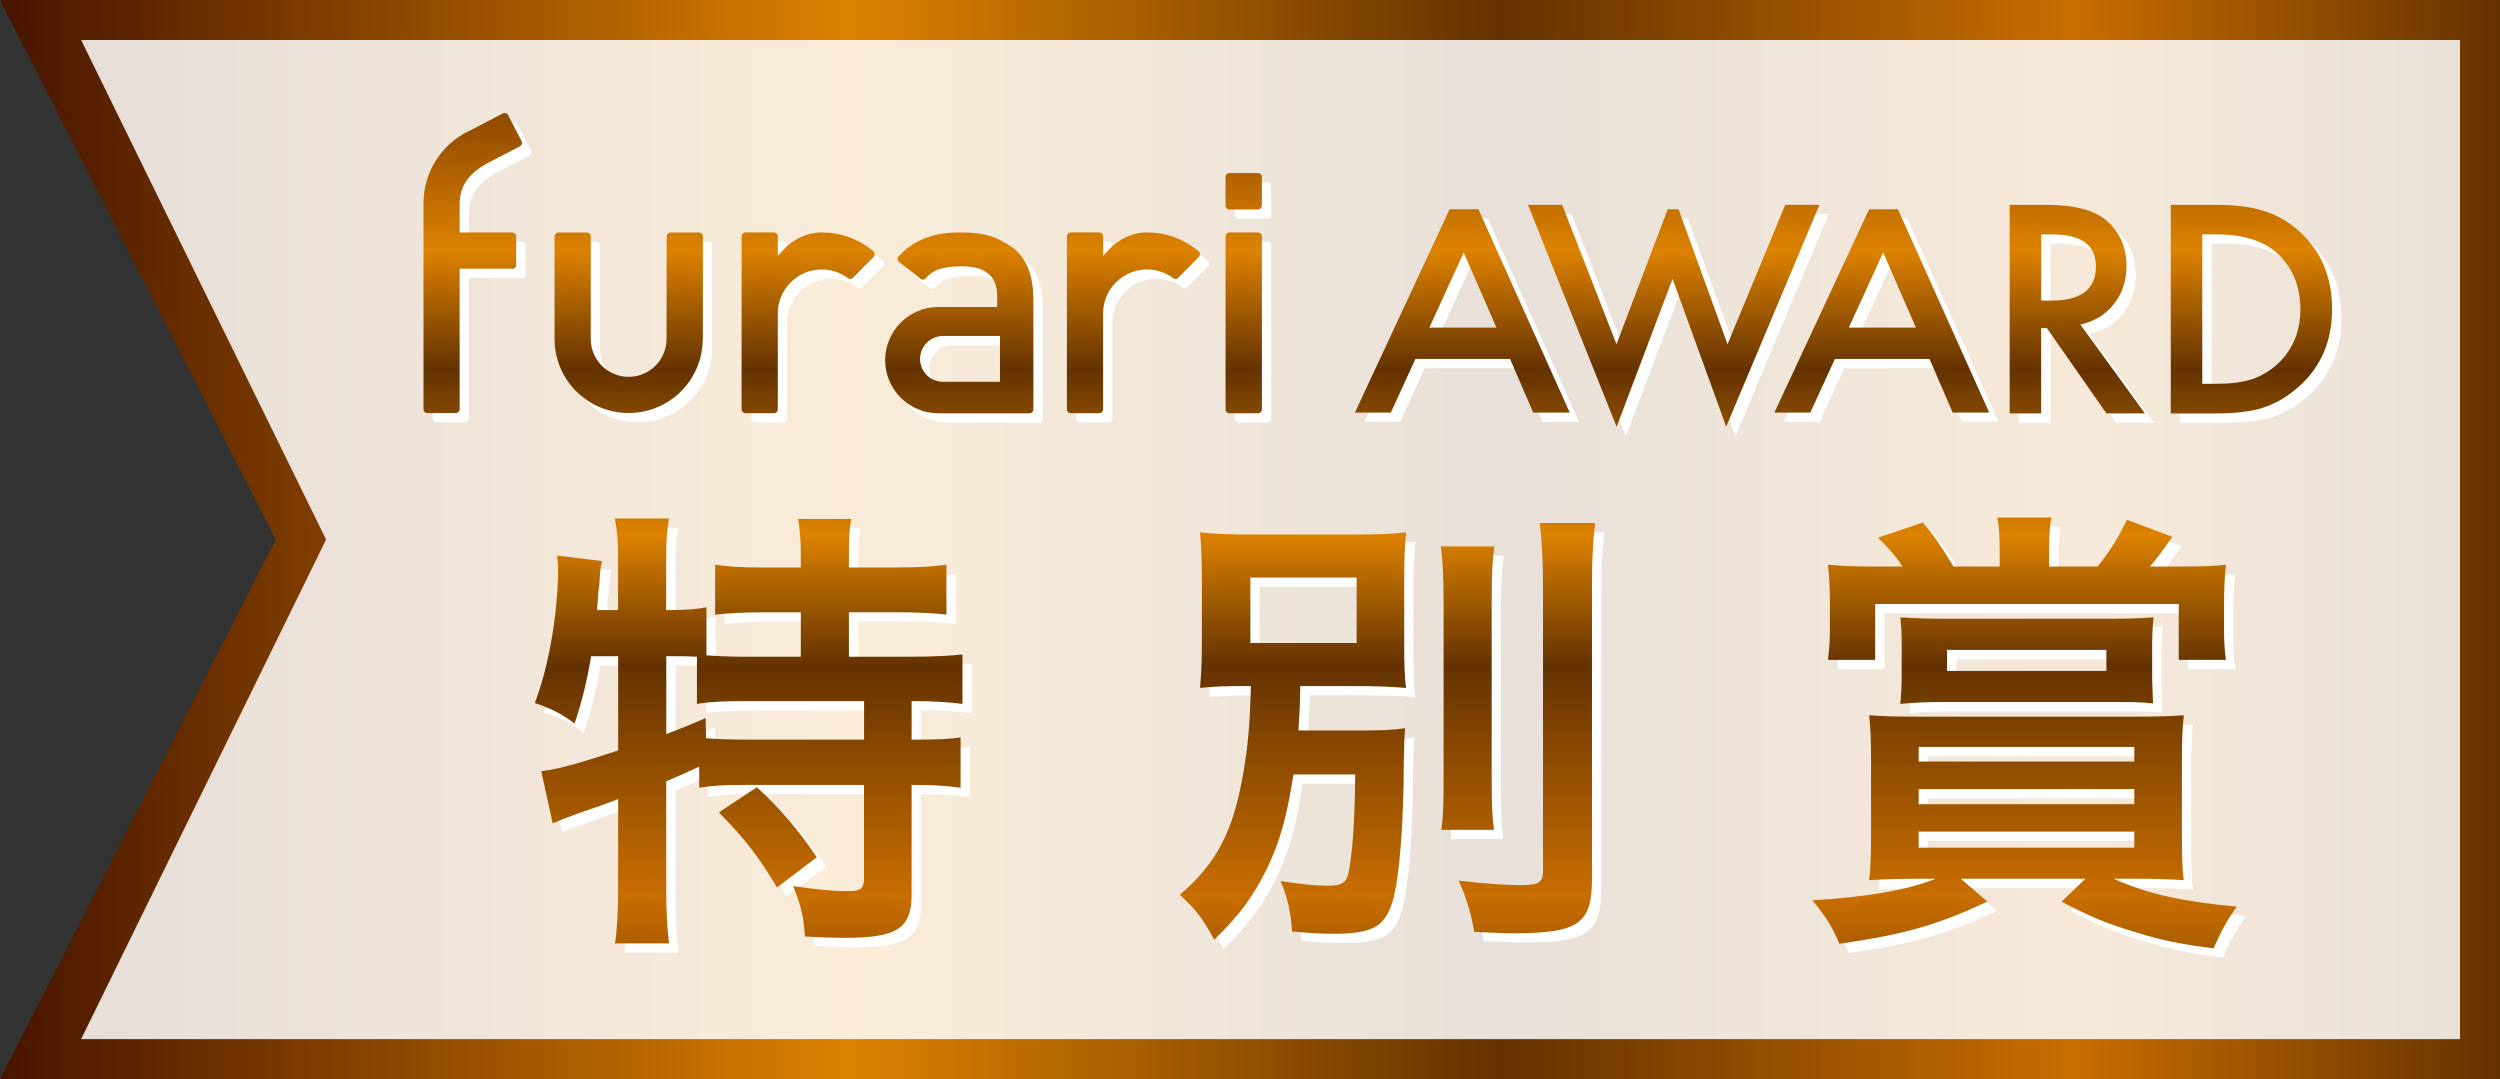 <?xml version="1.0" encoding="UTF-8"?>
<svg id="_レイヤー_2" data-name="レイヤー 2" xmlns="http://www.w3.org/2000/svg" xmlns:xlink="http://www.w3.org/1999/xlink" viewBox="0 0 417.01 180">
  <rect x="0" y="0" width="417.01" height="180" fill="#333333" stroke="none"/>
  <defs>
    <style>
      .cls-1 {
        fill: url(#_名称未設定グラデーション_5299);
      }

      .cls-2 {
        fill: url(#_名称未設定グラデーション_5299-9);
      }

      .cls-3 {
        fill: url(#_名称未設定グラデーション_5299-2);
      }

      .cls-4 {
        fill: url(#_名称未設定グラデーション_5299-4);
      }

      .cls-5 {
        fill: url(#_名称未設定グラデーション_5299-7);
      }

      .cls-6 {
        fill: url(#_名称未設定グラデーション_5299-3);
      }

      .cls-7 {
        fill: url(#_名称未設定グラデーション_5299-6);
      }

      .cls-8 {
        fill: url(#_名称未設定グラデーション_5299-5);
      }

      .cls-9 {
        fill: url(#_名称未設定グラデーション_5299-8);
      }

      .cls-10 {
        opacity: .85;
      }

      .cls-10, .cls-11 {
        fill: #fff;
      }

      .cls-12 {
        fill: url(#_名称未設定グラデーション_256);
      }

      .cls-13 {
        fill: url(#_名称未設定グラデーション_5299-13);
      }

      .cls-14 {
        fill: url(#_名称未設定グラデーション_5299-16);
      }

      .cls-15 {
        fill: url(#_名称未設定グラデーション_5299-15);
      }

      .cls-16 {
        fill: url(#_名称未設定グラデーション_5299-10);
      }

      .cls-17 {
        fill: url(#_名称未設定グラデーション_5299-12);
      }

      .cls-18 {
        fill: url(#_名称未設定グラデーション_5299-11);
      }

      .cls-19 {
        fill: url(#_名称未設定グラデーション_5299-14);
      }
    </style>
    <linearGradient id="_名称未設定グラデーション_256" data-name="名称未設定グラデーション 256" x1="0" y1="90" x2="417.01" y2="90" gradientUnits="userSpaceOnUse">
      <stop offset="0" stop-color="#461400"/>
      <stop offset=".34" stop-color="#dc8200"/>
      <stop offset=".6" stop-color="#643200"/>
      <stop offset=".83" stop-color="#c86e00"/>
      <stop offset="1" stop-color="#643200"/>
    </linearGradient>
    <linearGradient id="_名称未設定グラデーション_5299" data-name="名称未設定グラデーション 5299" x1="85.79" y1="-2.08" x2="85.79" y2="180.33" gradientUnits="userSpaceOnUse">
      <stop offset="0" stop-color="#461400"/>
      <stop offset=".24" stop-color="#dc8200"/>
      <stop offset=".35" stop-color="#643200"/>
      <stop offset=".5" stop-color="#dc8200"/>
      <stop offset=".62" stop-color="#643200"/>
      <stop offset=".83" stop-color="#c86e00"/>
      <stop offset="1" stop-color="#643200"/>
    </linearGradient>
    <linearGradient id="_名称未設定グラデーション_5299-2" data-name="名称未設定グラデーション 5299" x1="78.87" y1="-2.08" x2="78.87" y2="180.33" xlink:href="#_名称未設定グラデーション_5299"/>
    <linearGradient id="_名称未設定グラデーション_5299-3" data-name="名称未設定グラデーション 5299" x1="104.86" y1="-2.08" x2="104.86" y2="180.33" xlink:href="#_名称未設定グラデーション_5299"/>
    <linearGradient id="_名称未設定グラデーション_5299-4" data-name="名称未設定グラデーション 5299" x1="134.81" y1="-2.08" x2="134.81" y2="180.33" xlink:href="#_名称未設定グラデーション_5299"/>
    <linearGradient id="_名称未設定グラデーション_5299-5" data-name="名称未設定グラデーション 5299" x1="189.07" y1="-2.08" x2="189.07" y2="180.33" xlink:href="#_名称未設定グラデーション_5299"/>
    <linearGradient id="_名称未設定グラデーション_5299-6" data-name="名称未設定グラデーション 5299" x1="160.01" y1="-2.08" x2="160.01" y2="180.33" xlink:href="#_名称未設定グラデーション_5299"/>
    <linearGradient id="_名称未設定グラデーション_5299-7" data-name="名称未設定グラデーション 5299" x1="207.45" y1="-2.08" x2="207.45" y2="180.33" xlink:href="#_名称未設定グラデーション_5299"/>
    <linearGradient id="_名称未設定グラデーション_5299-8" data-name="名称未設定グラデーション 5299" x1="207.45" y1="-2.08" x2="207.45" y2="180.33" xlink:href="#_名称未設定グラデーション_5299"/>
    <linearGradient id="_名称未設定グラデーション_5299-9" data-name="名称未設定グラデーション 5299" x1="346.51" y1="-2.08" x2="346.51" y2="180.33" xlink:href="#_名称未設定グラデーション_5299"/>
    <linearGradient id="_名称未設定グラデーション_5299-10" data-name="名称未設定グラデーション 5299" x1="375.54" y1="-2.08" x2="375.54" y2="180.33" xlink:href="#_名称未設定グラデーション_5299"/>
    <linearGradient id="_名称未設定グラデーション_5299-11" data-name="名称未設定グラデーション 5299" x1="243.92" y1="-2.08" x2="243.92" y2="180.33" xlink:href="#_名称未設定グラデーション_5299"/>
    <linearGradient id="_名称未設定グラデーション_5299-12" data-name="名称未設定グラデーション 5299" x1="313.89" y1="-2.08" x2="313.89" y2="180.33" xlink:href="#_名称未設定グラデーション_5299"/>
    <linearGradient id="_名称未設定グラデーション_5299-13" data-name="名称未設定グラデーション 5299" x1="279.18" y1="-2.08" x2="279.18" y2="180.33" xlink:href="#_名称未設定グラデーション_5299"/>
    <linearGradient id="_名称未設定グラデーション_5299-14" data-name="名称未設定グラデーション 5299" x1="124.87" y1="-2.08" x2="124.87" y2="180.33" xlink:href="#_名称未設定グラデーション_5299"/>
    <linearGradient id="_名称未設定グラデーション_5299-15" data-name="名称未設定グラデーション 5299" x1="231.45" y1="-2.08" x2="231.45" y2="180.33" xlink:href="#_名称未設定グラデーション_5299"/>
    <linearGradient id="_名称未設定グラデーション_5299-16" data-name="名称未設定グラデーション 5299" x1="337.72" y1="-2.08" x2="337.72" y2="180.33" xlink:href="#_名称未設定グラデーション_5299"/>
  </defs>
  <g id="_制作レイヤー" data-name="制作レイヤー">
    <g>
      <polygon class="cls-12" points="0 180 189.35 180 417.01 180 417.01 90 417.01 0 189.35 0 0 0 46.01 90 0 180"/>
      <polygon class="cls-10" points="13.53 173.33 54.39 90 13.53 6.67 410.34 6.67 410.34 173.33 13.53 173.33"/>
      <g>
        <g>
          <path class="cls-11" d="M87.66,45.73c0,.35-.29.64-.64.64"/>
          <path class="cls-11" d="M78.23,69.81c0,.35-.29.64-.64.64h-4.76c-.35,0-.64-.29-.64-.64v-34.37c0-5.26,3.1-10.04,7.92-12.2l3.61-1.88,1.72-.89c.31-.16.7-.04.86.27l.53,1.03,1.73,3.32c.16.31.04.7-.27.86l-2.1,1.09-3.24,1.68c-3.23,1.73-4.73,3.9-4.73,6.86v4.75h8.79c.35,0,.64.29.64.64v4.76c0,.35-.29.64-.64.64h-8.79v23.44Z"/>
          <path class="cls-11" d="M118.77,58.08c0,6.83-5.53,12.36-12.36,12.36s-12.36-5.53-12.36-12.36v-17.11c0-.35.29-.64.64-.64h4.76c.35,0,.64.29.64.64v17.12c0,3.49,2.83,6.32,6.32,6.32s6.32-2.83,6.32-6.32l.02-17.12c0-.35.29-.64.64-.64h4.76c.35,0,.64.29.64.64v17.11Z"/>
          <path class="cls-11" d="M144.52,47.19l-.7.7c-.25.25-.65.25-.91,0l-.22-.15c-1.2-.8-2.6-1.24-4.07-1.24-1.95,0-3.79.76-5.18,2.15-1.38,1.38-2.15,3.22-2.15,5.17v16.01c0,.35-.29.64-.64.64h-4.76c-.35,0-.64-.29-.64-.64v-28.87c0-.35.29-.64.64-.64h4.76c.35,0,.64.29.64.64v3.27l.79-.86c1.79-1.97,4.11-3.05,6.54-3.05,3.01,0,5.87.99,8.21,2.82l.44.36c.25.25.25.66,0,.91l-2.75,2.78Z"/>
          <path class="cls-11" d="M198.77,47.19l-.7.7c-.25.25-.65.25-.9,0l-.22-.15c-1.19-.8-2.6-1.24-4.07-1.24-1.95,0-3.79.76-5.18,2.15-1.38,1.38-2.15,3.22-2.15,5.17v16.01c0,.35-.29.64-.64.64h-4.76c-.35,0-.64-.29-.64-.64v-28.87c0-.35.29-.64.64-.64h4.76c.35,0,.64.29.64.64v3.27l.79-.86c1.79-1.97,4.11-3.05,6.53-3.05,3.01,0,5.87.99,8.21,2.82l.44.36c.25.25.25.66,0,.91l-2.75,2.78Z"/>
          <path class="cls-11" d="M170.28,42.72c-2.39-1.58-4.32-2.39-8.21-2.39h-.31s-.38,0-.38,0c-3.7,0-6.72,1.04-9.02,3.08l-.95.93c-.22.28-.17.68.11.9l3.58,2.81c.28.22.68.17.9-.11l.21-.24c.47-.48,1.04-.87,1.69-1.16,1.17-.39,2.34-.56,3.98-.57h.14c2.15,0,3.67.48,4.65,1.47.81.82,1.22,1.98,1.21,3.46v1.86h-9.82c-4.89,0-8.86,3.98-8.86,8.87s3.98,8.86,8.86,8.86h2.49s11.05,0,11.05,0h1.68c.35,0,.64-.29.64-.64v-18.56c-.04-4.02-1.27-6.91-3.64-8.57ZM168.34,65.24h-9.48c-2.12.01-3.84-1.71-3.84-3.82s1.72-3.83,3.84-3.83h9.49v7.66Z"/>
          <g>
            <path class="cls-11" d="M206.61,40.33h4.79c.35,0,.64.29.64.64v28.88c0,.35-.29.64-.64.64h-4.79c-.35,0-.64-.29-.64-.64v-28.87c0-.35.29-.64.64-.64Z"/>
            <path class="cls-11" d="M206.61,30.42h4.79c.35,0,.64.29.64.64v4.79c0,.35-.29.64-.64.64h-4.79c-.35,0-.64-.29-.64-.64v-4.79c0-.35.29-.64.64-.64Z"/>
          </g>
        </g>
        <g>
          <path class="cls-11" d="M348.56,55.68l10.77,14.83h-6.42l-9.94-14.24h-.95v14.24h-5.25v-34.79h6.15c4.6,0,7.92.86,9.96,2.59,2.25,1.92,3.38,4.46,3.38,7.62,0,2.46-.71,4.58-2.12,6.35-1.41,1.77-3.28,2.91-5.59,3.4ZM342.03,51.69h1.67c4.97,0,7.46-1.9,7.46-5.7,0-3.56-2.42-5.34-7.26-5.34h-1.87v11.04Z"/>
          <path class="cls-11" d="M363.64,70.51v-34.79h7.3c3.5,0,6.26.35,8.29,1.04,2.18.68,4.15,1.83,5.93,3.45,3.59,3.28,5.39,7.58,5.39,12.91s-1.87,9.68-5.61,12.98c-1.88,1.65-3.85,2.8-5.9,3.45-1.92.65-4.65.97-8.18.97h-7.21ZM368.89,65.57h2.37c2.36,0,4.32-.25,5.88-.74,1.56-.53,2.97-1.36,4.24-2.5,2.58-2.36,3.88-5.43,3.88-9.22s-1.28-6.91-3.83-9.28c-2.3-2.12-5.69-3.18-10.16-3.18h-2.37v24.92Z"/>
          <path class="cls-11" d="M248.15,36.46h-4.8l-15.79,33.91h5.99l4.1-8.95h15.78l3.87,8.95h6.09l-15.23-33.91ZM239.96,56.2l5.73-12.53,5.47,12.53h-11.19Z"/>
          <path class="cls-11" d="M318.12,36.46h-4.8l-15.79,33.91h5.99l4.1-8.95h15.78l3.87,8.95h6.09l-15.23-33.91ZM309.94,56.2l5.73-12.53,5.47,12.53h-11.19Z"/>
          <polygon class="cls-11" points="299.33 35.71 289.71 58.97 281.54 36.46 279.73 36.46 271.19 58.97 262.13 35.71 256.43 35.71 271.21 72.74 280.54 48.06 289.49 72.72 305.03 35.71 299.33 35.71"/>
        </g>
      </g>
      <g>
        <path class="cls-11" d="M100.15,111.02c-.69,4.12-1.45,7.26-2.75,11.23-2.21-1.68-3.97-2.52-6.64-3.44,2.37-6.19,3.89-15.12,3.89-22.68,0-.46-.08-.99-.15-1.91l7.48.92c-.31,1.37-.31,1.53-.46,3.89l-.15,1.15-.23,3.13h3.51v-9.01c0-2.29-.15-4.2-.53-6.26h9.01c-.31,1.99-.46,3.74-.46,6.26v9.01h.61c2.75,0,4.43-.15,6.11-.46v8.02c2.37.15,4.28.23,7.03.23h8.71v-7.41h-6.42c-3.13,0-5.58.15-7.87.38v-8.32c2.21.31,4.43.46,7.87.46h6.42v-2.37c0-2.21-.15-3.82-.46-5.73h8.86c-.31,1.76-.38,3.36-.38,5.65v2.44h8.25c3.44,0,5.73-.15,8.02-.46v8.32c-2.29-.23-4.73-.38-8.02-.38h-8.25v7.41h10.31c3.82,0,6.64-.15,8.63-.38v8.25c-2.37-.31-5.19-.46-8.02-.46h-.46v6.42h.69c3.67,0,5.58-.08,7.48-.38v8.4c-2.37-.31-4.43-.46-7.48-.46h-.69v18.25c0,5.73-2.44,7.26-11.3,7.26-1.3,0-4.12-.08-6.49-.23-.23-3.51-.84-5.8-1.99-8.4,4.35.61,6.87.84,8.94.84,2.44,0,2.9-.38,2.9-2.29v-15.43h-20.01c-3.21,0-5.04.08-7.48.46v-3.51c-2.14.99-3.51,1.6-5.5,2.44v18.18c0,3.36.15,6.26.46,8.86h-9.01c.31-1.76.53-5.42.53-8.86v-15.2c-1.83.69-3.51,1.3-5.12,1.83-4.05,1.45-4.96,1.83-5.8,2.21l-1.91-8.71c2.75-.31,5.8-1.15,12.83-3.44v-15.73h-4.51ZM112.68,124c2.98-1.15,3.97-1.53,6.57-2.67l.08,3.36c1.76.15,3.97.23,7.33.23h19.02v-6.42h-19.25c-4.05,0-6.34.08-8.63.46v-7.87c-1.68-.08-2.67-.08-3.89-.08h-1.22v12.98ZM127.8,132.86c3.89,3.59,6.8,6.95,10,11.68l-6.64,5.04c-3.05-5.12-5.27-8.02-9.7-12.52l6.34-4.2Z"/>
        <path class="cls-11" d="M217.3,130.72c-1.07,6.95-2.21,11.07-4.35,15.58-2.37,4.81-4.66,7.94-8.86,11.99-1.99-3.67-2.9-4.81-5.73-7.48,6.19-5.35,8.86-10.54,10.54-20.09.84-4.81,1.15-8.48,1.3-14.74-4.51,0-6.03.08-8.48.31.23-2.67.31-4.43.31-8.32v-9.24c0-3.89-.08-5.5-.31-8.4,2.37.31,5.12.38,9.55.38h15.43c4.89,0,7.26-.08,9.39-.38-.23,2.67-.31,4.35-.31,8.1v9.93c0,4.66.08,6.19.31,7.94-2.52-.23-5.27-.31-9.62-.31h-8.02c-.08,4.12-.15,4.51-.31,7.41h10.54c3.13,0,5.19-.08,7.26-.38-.15,1.53-.15,2.29-.23,5.35,0,10.62-.76,20.01-1.91,23.67-1.3,4.12-3.36,5.27-9.93,5.27-1.68,0-3.44-.08-6.8-.38-.23-3.44-.76-5.65-1.91-8.4,3.59.53,5.73.76,8.02.76,2.14,0,2.98-.53,3.28-2.06.69-3.21,1.07-8.55,1.15-16.5h-10.31ZM210.12,108.8h17.72v-10.92h-17.72v10.92ZM250.83,92.69c-.38,2.52-.46,4.81-.46,9.32v28.87c0,4.89.08,6.8.38,9.09h-8.78c.31-2.21.38-3.82.38-8.94v-29.02c0-4.35-.15-6.95-.46-9.32h8.94ZM267.63,88.79c-.38,3.05-.53,6.03-.53,10.39v48.8c0,7.71-2.14,9.24-13.29,9.24-1.68,0-2.75-.08-6.34-.23-.61-3.36-1.3-5.65-2.6-8.55,4.43.53,8.17.76,10.39.76,2.9,0,3.67-.46,3.67-2.29v-47.73c0-3.67-.15-7.03-.53-10.39h9.24Z"/>
        <path class="cls-11" d="M321.51,148.13c-3.36,0-5.5.08-8.17.23.23-1.83.31-4.35.31-7.87v-12.07c0-3.13-.08-5.35-.31-7.56,2.29.15,3.74.23,8.48.23h35.51c4.35,0,6.26-.08,8.48-.23-.23,2.29-.31,4.2-.31,7.56v12.07c0,4.28.08,6.34.31,7.87-2.37-.15-4.58-.23-7.48-.23h-4.2c5.65,2.52,11,3.74,20.54,4.66-1.6,2.14-2.75,4.35-3.89,6.95-5.88-.76-8.48-1.3-13.21-2.75-4.73-1.45-7.18-2.44-12.14-5.04l3.97-3.82h-20.77l4.43,3.82c-8.55,3.97-13.75,5.42-24.67,7.03-1.3-2.98-2.21-4.43-4.51-7.26,9.09-.53,15.73-1.68,20.54-3.59h-2.9ZM335.1,93.3c0-2.06-.08-3.74-.38-5.42h9.01c-.31,1.6-.38,3.36-.38,5.42v2.75h8.1c2.21-2.83,3.21-4.43,4.89-7.79l7.56,2.83c-1.91,2.75-2.52,3.51-3.74,4.96h5.27c3.21,0,5.73-.08,7.41-.31-.23,2.37-.31,4.05-.31,6.95v3.97c0,1.91.08,3.28.31,4.96h-7.87v-9.32h-50.63v9.32h-7.87c.23-1.99.31-3.36.31-5.19v-4.2c0-2.6-.08-4.12-.31-6.49,2.29.23,4.28.31,7.79.31h4.66c-1.22-1.83-1.91-2.6-4.12-4.81l7.48-2.52c2.06,2.44,2.9,3.67,5.12,7.33h7.71v-2.75ZM360.53,113.92c0,1.83.08,3.05.15,4.96-2.21-.23-3.44-.23-6.95-.23h-28.26c-2.52,0-4.43.08-6.95.31.15-1.6.23-2.83.23-4.89v-4.73c0-2.29-.08-3.51-.23-4.81,2.37.15,4.35.23,7.41.23h27.42c2.98,0,5.19-.08,7.41-.23-.15,1.6-.23,2.98-.23,4.89v4.51ZM321.58,128.58h35.97v-2.44h-35.97v2.44ZM321.58,135.69h35.97v-2.52h-35.97v2.52ZM321.58,142.94h35.97v-2.67h-35.97v2.67ZM326.32,109.95v3.51h26.58v-3.51h-26.58Z"/>
      </g>
      <g>
        <g>
          <path class="cls-1" d="M86.11,44.18c0,.35-.29.64-.64.64"/>
          <path class="cls-3" d="M76.68,68.26c0,.35-.29.64-.64.64h-4.76c-.35,0-.64-.29-.64-.64v-34.37c0-5.26,3.1-10.04,7.92-12.2l3.61-1.88,1.72-.89c.31-.16.7-.04.86.27l.53,1.03,1.73,3.32c.16.31.04.7-.27.86l-2.1,1.09-3.24,1.68c-3.23,1.73-4.73,3.9-4.73,6.86v4.75h8.79c.35,0,.64.29.64.64v4.76c0,.35-.29.64-.64.64h-8.79v23.44Z"/>
          <path class="cls-6" d="M117.22,56.53c0,6.83-5.53,12.36-12.36,12.36s-12.36-5.53-12.36-12.36v-17.11c0-.35.29-.64.64-.64h4.76c.35,0,.64.29.64.64v17.12c0,3.49,2.83,6.32,6.32,6.32s6.32-2.83,6.32-6.32l.02-17.12c0-.35.29-.64.64-.64h4.76c.35,0,.64.29.64.64v17.11Z"/>
          <path class="cls-4" d="M142.97,45.64l-.7.7c-.25.25-.65.25-.91,0l-.22-.15c-1.2-.8-2.6-1.24-4.07-1.24-1.95,0-3.79.76-5.18,2.15-1.38,1.38-2.15,3.22-2.15,5.17v16.01c0,.35-.29.64-.64.64h-4.76c-.35,0-.64-.29-.64-.64v-28.87c0-.35.29-.64.64-.64h4.76c.35,0,.64.29.64.64v3.27l.79-.86c1.79-1.97,4.11-3.05,6.54-3.05,3.01,0,5.87.99,8.21,2.82l.44.36c.25.25.25.66,0,.91l-2.75,2.78Z"/>
          <path class="cls-8" d="M197.22,45.64l-.7.7c-.25.25-.65.25-.9,0l-.22-.15c-1.19-.8-2.6-1.24-4.07-1.24-1.95,0-3.79.76-5.18,2.15-1.38,1.38-2.15,3.22-2.15,5.17v16.01c0,.35-.29.64-.64.64h-4.76c-.35,0-.64-.29-.64-.64v-28.87c0-.35.29-.64.64-.64h4.76c.35,0,.64.29.64.64v3.27l.79-.86c1.79-1.97,4.11-3.05,6.53-3.05,3.01,0,5.87.99,8.21,2.82l.44.36c.25.25.25.66,0,.91l-2.75,2.78Z"/>
          <path class="cls-7" d="M168.73,41.17c-2.39-1.58-4.32-2.39-8.21-2.39h-.31s-.38,0-.38,0c-3.7,0-6.72,1.04-9.02,3.08l-.95.93c-.22.28-.17.68.11.9l3.58,2.81c.28.22.68.17.9-.11l.21-.24c.47-.48,1.04-.87,1.69-1.16,1.17-.39,2.34-.56,3.98-.57h.14c2.15,0,3.67.48,4.65,1.47.81.82,1.22,1.98,1.21,3.46v1.86h-9.82c-4.89,0-8.86,3.98-8.86,8.87s3.98,8.86,8.86,8.86h2.49s11.05,0,11.05,0h1.68c.35,0,.64-.29.64-.64v-18.56c-.04-4.02-1.27-6.91-3.64-8.57ZM166.79,63.69h-9.48c-2.12.01-3.84-1.71-3.84-3.82s1.72-3.83,3.84-3.83h9.49v7.66Z"/>
          <g>
            <path class="cls-5" d="M205.06,38.78h4.79c.35,0,.64.29.64.64v28.87c0,.35-.29.64-.64.64h-4.78c-.35,0-.64-.29-.64-.64v-28.87c0-.35.29-.64.64-.64Z"/>
            <path class="cls-9" d="M205.06,28.87h4.79c.35,0,.64.29.64.64v4.79c0,.35-.29.64-.64.64h-4.79c-.35,0-.64-.29-.64-.64v-4.79c0-.35.29-.64.64-.64Z"/>
          </g>
        </g>
        <g>
          <path class="cls-2" d="M347.01,54.13l10.77,14.83h-6.42l-9.94-14.24h-.95v14.24h-5.25v-34.79h6.15c4.6,0,7.92.86,9.96,2.59,2.25,1.92,3.38,4.46,3.38,7.62,0,2.46-.71,4.58-2.12,6.35-1.41,1.77-3.28,2.91-5.59,3.4ZM340.48,50.14h1.67c4.97,0,7.46-1.9,7.46-5.7,0-3.56-2.42-5.34-7.26-5.34h-1.87v11.04Z"/>
          <path class="cls-16" d="M362.09,68.96v-34.79h7.3c3.5,0,6.26.35,8.29,1.04,2.18.68,4.15,1.83,5.93,3.45,3.59,3.28,5.39,7.58,5.39,12.91s-1.87,9.68-5.61,12.98c-1.88,1.65-3.85,2.8-5.9,3.45-1.92.65-4.65.97-8.18.97h-7.21ZM367.34,64.02h2.37c2.36,0,4.32-.25,5.88-.74,1.56-.53,2.97-1.36,4.24-2.5,2.58-2.36,3.88-5.43,3.88-9.22s-1.28-6.91-3.83-9.28c-2.3-2.12-5.69-3.18-10.16-3.18h-2.37v24.92Z"/>
          <path class="cls-18" d="M246.6,34.91h-4.8l-15.79,33.91h5.99l4.1-8.95h15.78l3.87,8.95h6.09l-15.23-33.91ZM238.42,54.65l5.73-12.53,5.47,12.53h-11.19Z"/>
          <path class="cls-17" d="M316.57,34.91h-4.8l-15.79,33.91h5.99l4.1-8.95h15.78l3.87,8.95h6.09l-15.23-33.91ZM308.39,54.65l5.73-12.53,5.47,12.53h-11.19Z"/>
          <polygon class="cls-13" points="297.78 34.17 288.16 57.42 279.99 34.91 278.18 34.91 269.64 57.42 260.58 34.17 254.88 34.17 269.66 71.19 278.99 46.52 287.94 71.17 303.49 34.17 297.78 34.17"/>
        </g>
      </g>
      <g>
        <path class="cls-19" d="M98.6,109.47c-.69,4.12-1.45,7.26-2.75,11.23-2.21-1.68-3.97-2.52-6.64-3.44,2.37-6.19,3.89-15.12,3.89-22.68,0-.46-.08-.99-.15-1.91l7.48.92c-.31,1.37-.31,1.53-.46,3.89l-.15,1.15-.23,3.13h3.51v-9.01c0-2.29-.15-4.2-.53-6.26h9.01c-.31,1.99-.46,3.74-.46,6.26v9.01h.61c2.75,0,4.43-.15,6.11-.46v8.02c2.37.15,4.28.23,7.03.23h8.71v-7.41h-6.42c-3.13,0-5.58.15-7.87.38v-8.32c2.21.31,4.43.46,7.87.46h6.42v-2.37c0-2.21-.15-3.82-.46-5.73h8.86c-.31,1.76-.38,3.36-.38,5.65v2.44h8.25c3.44,0,5.73-.15,8.02-.46v8.32c-2.29-.23-4.73-.38-8.02-.38h-8.25v7.41h10.31c3.82,0,6.64-.15,8.63-.38v8.25c-2.37-.31-5.19-.46-8.02-.46h-.46v6.42h.69c3.67,0,5.58-.08,7.48-.38v8.4c-2.37-.31-4.43-.46-7.48-.46h-.69v18.25c0,5.73-2.44,7.26-11.3,7.26-1.3,0-4.12-.08-6.49-.23-.23-3.51-.84-5.8-1.99-8.4,4.35.61,6.87.84,8.94.84,2.44,0,2.9-.38,2.9-2.29v-15.43h-20.01c-3.21,0-5.04.08-7.48.46v-3.51c-2.14.99-3.51,1.6-5.5,2.44v18.18c0,3.36.15,6.26.46,8.86h-9.01c.31-1.76.53-5.42.53-8.86v-15.2c-1.83.69-3.51,1.3-5.12,1.83-4.05,1.45-4.96,1.83-5.8,2.21l-1.91-8.71c2.75-.31,5.8-1.15,12.83-3.44v-15.73h-4.51ZM111.13,122.45c2.98-1.15,3.97-1.53,6.57-2.67l.08,3.36c1.76.15,3.97.23,7.33.23h19.02v-6.42h-19.25c-4.05,0-6.34.08-8.63.46v-7.87c-1.68-.08-2.67-.08-3.89-.08h-1.22v12.98ZM126.25,131.31c3.89,3.59,6.8,6.95,10,11.68l-6.64,5.04c-3.05-5.12-5.27-8.02-9.7-12.52l6.34-4.2Z"/>
        <path class="cls-15" d="M215.75,129.17c-1.07,6.95-2.21,11.07-4.35,15.58-2.37,4.81-4.66,7.94-8.86,11.99-1.99-3.67-2.9-4.81-5.73-7.48,6.19-5.35,8.86-10.54,10.54-20.09.84-4.81,1.15-8.48,1.3-14.74-4.51,0-6.03.08-8.48.31.23-2.67.31-4.43.31-8.32v-9.24c0-3.89-.08-5.5-.31-8.4,2.37.31,5.12.38,9.55.38h15.43c4.89,0,7.26-.08,9.39-.38-.23,2.67-.31,4.35-.31,8.1v9.93c0,4.66.08,6.19.31,7.94-2.52-.23-5.27-.31-9.62-.31h-8.02c-.08,4.12-.15,4.51-.31,7.41h10.54c3.13,0,5.19-.08,7.26-.38-.15,1.53-.15,2.29-.23,5.35,0,10.62-.76,20.01-1.91,23.67-1.3,4.12-3.36,5.27-9.93,5.27-1.68,0-3.44-.08-6.8-.38-.23-3.44-.76-5.65-1.91-8.4,3.59.53,5.73.76,8.02.76,2.14,0,2.98-.53,3.28-2.06.69-3.21,1.07-8.55,1.15-16.5h-10.31ZM208.57,107.25h17.72v-10.92h-17.72v10.92ZM249.28,91.14c-.38,2.52-.46,4.81-.46,9.32v28.87c0,4.89.08,6.8.38,9.09h-8.78c.31-2.21.38-3.82.38-8.94v-29.02c0-4.35-.15-6.95-.46-9.32h8.94ZM266.08,87.24c-.38,3.05-.53,6.03-.53,10.39v48.8c0,7.71-2.14,9.24-13.29,9.24-1.68,0-2.75-.08-6.34-.23-.61-3.36-1.3-5.65-2.6-8.55,4.43.53,8.17.76,10.39.76,2.9,0,3.67-.46,3.67-2.29v-47.73c0-3.67-.15-7.03-.53-10.39h9.24Z"/>
        <path class="cls-14" d="M319.96,146.58c-3.36,0-5.5.08-8.17.23.23-1.83.31-4.35.31-7.87v-12.07c0-3.13-.08-5.35-.31-7.56,2.29.15,3.74.23,8.48.23h35.51c4.35,0,6.26-.08,8.48-.23-.23,2.29-.31,4.2-.31,7.56v12.07c0,4.28.08,6.34.31,7.87-2.37-.15-4.58-.23-7.48-.23h-4.2c5.65,2.52,11,3.74,20.54,4.66-1.6,2.14-2.75,4.35-3.89,6.95-5.88-.76-8.48-1.3-13.21-2.75s-7.18-2.44-12.14-5.04l3.97-3.82h-20.77l4.43,3.82c-8.55,3.97-13.75,5.42-24.67,7.03-1.3-2.98-2.21-4.43-4.51-7.26,9.09-.53,15.73-1.68,20.54-3.59h-2.9ZM333.55,91.75c0-2.06-.08-3.74-.38-5.42h9.01c-.31,1.6-.38,3.36-.38,5.42v2.75h8.1c2.21-2.83,3.21-4.43,4.89-7.79l7.56,2.83c-1.91,2.75-2.52,3.51-3.74,4.96h5.27c3.21,0,5.73-.08,7.41-.31-.23,2.37-.31,4.05-.31,6.95v3.97c0,1.91.08,3.28.31,4.96h-7.87v-9.32h-50.63v9.32h-7.87c.23-1.99.31-3.36.31-5.19v-4.2c0-2.6-.08-4.12-.31-6.49,2.29.23,4.28.31,7.79.31h4.66c-1.22-1.83-1.91-2.6-4.12-4.81l7.48-2.52c2.06,2.44,2.9,3.67,5.12,7.33h7.71v-2.75ZM358.99,112.37c0,1.83.08,3.05.15,4.96-2.21-.23-3.44-.23-6.95-.23h-28.26c-2.52,0-4.43.08-6.95.31.15-1.6.23-2.83.23-4.89v-4.73c0-2.29-.08-3.51-.23-4.81,2.37.15,4.35.23,7.41.23h27.42c2.98,0,5.19-.08,7.41-.23-.15,1.6-.23,2.98-.23,4.89v4.51ZM320.04,127.03h35.97v-2.44h-35.97v2.44ZM320.04,134.14h35.97v-2.52h-35.97v2.52ZM320.04,141.39h35.97v-2.67h-35.97v2.67ZM324.77,108.4v3.51h26.58v-3.51h-26.58Z"/>
      </g>
    </g>
  </g>
</svg>